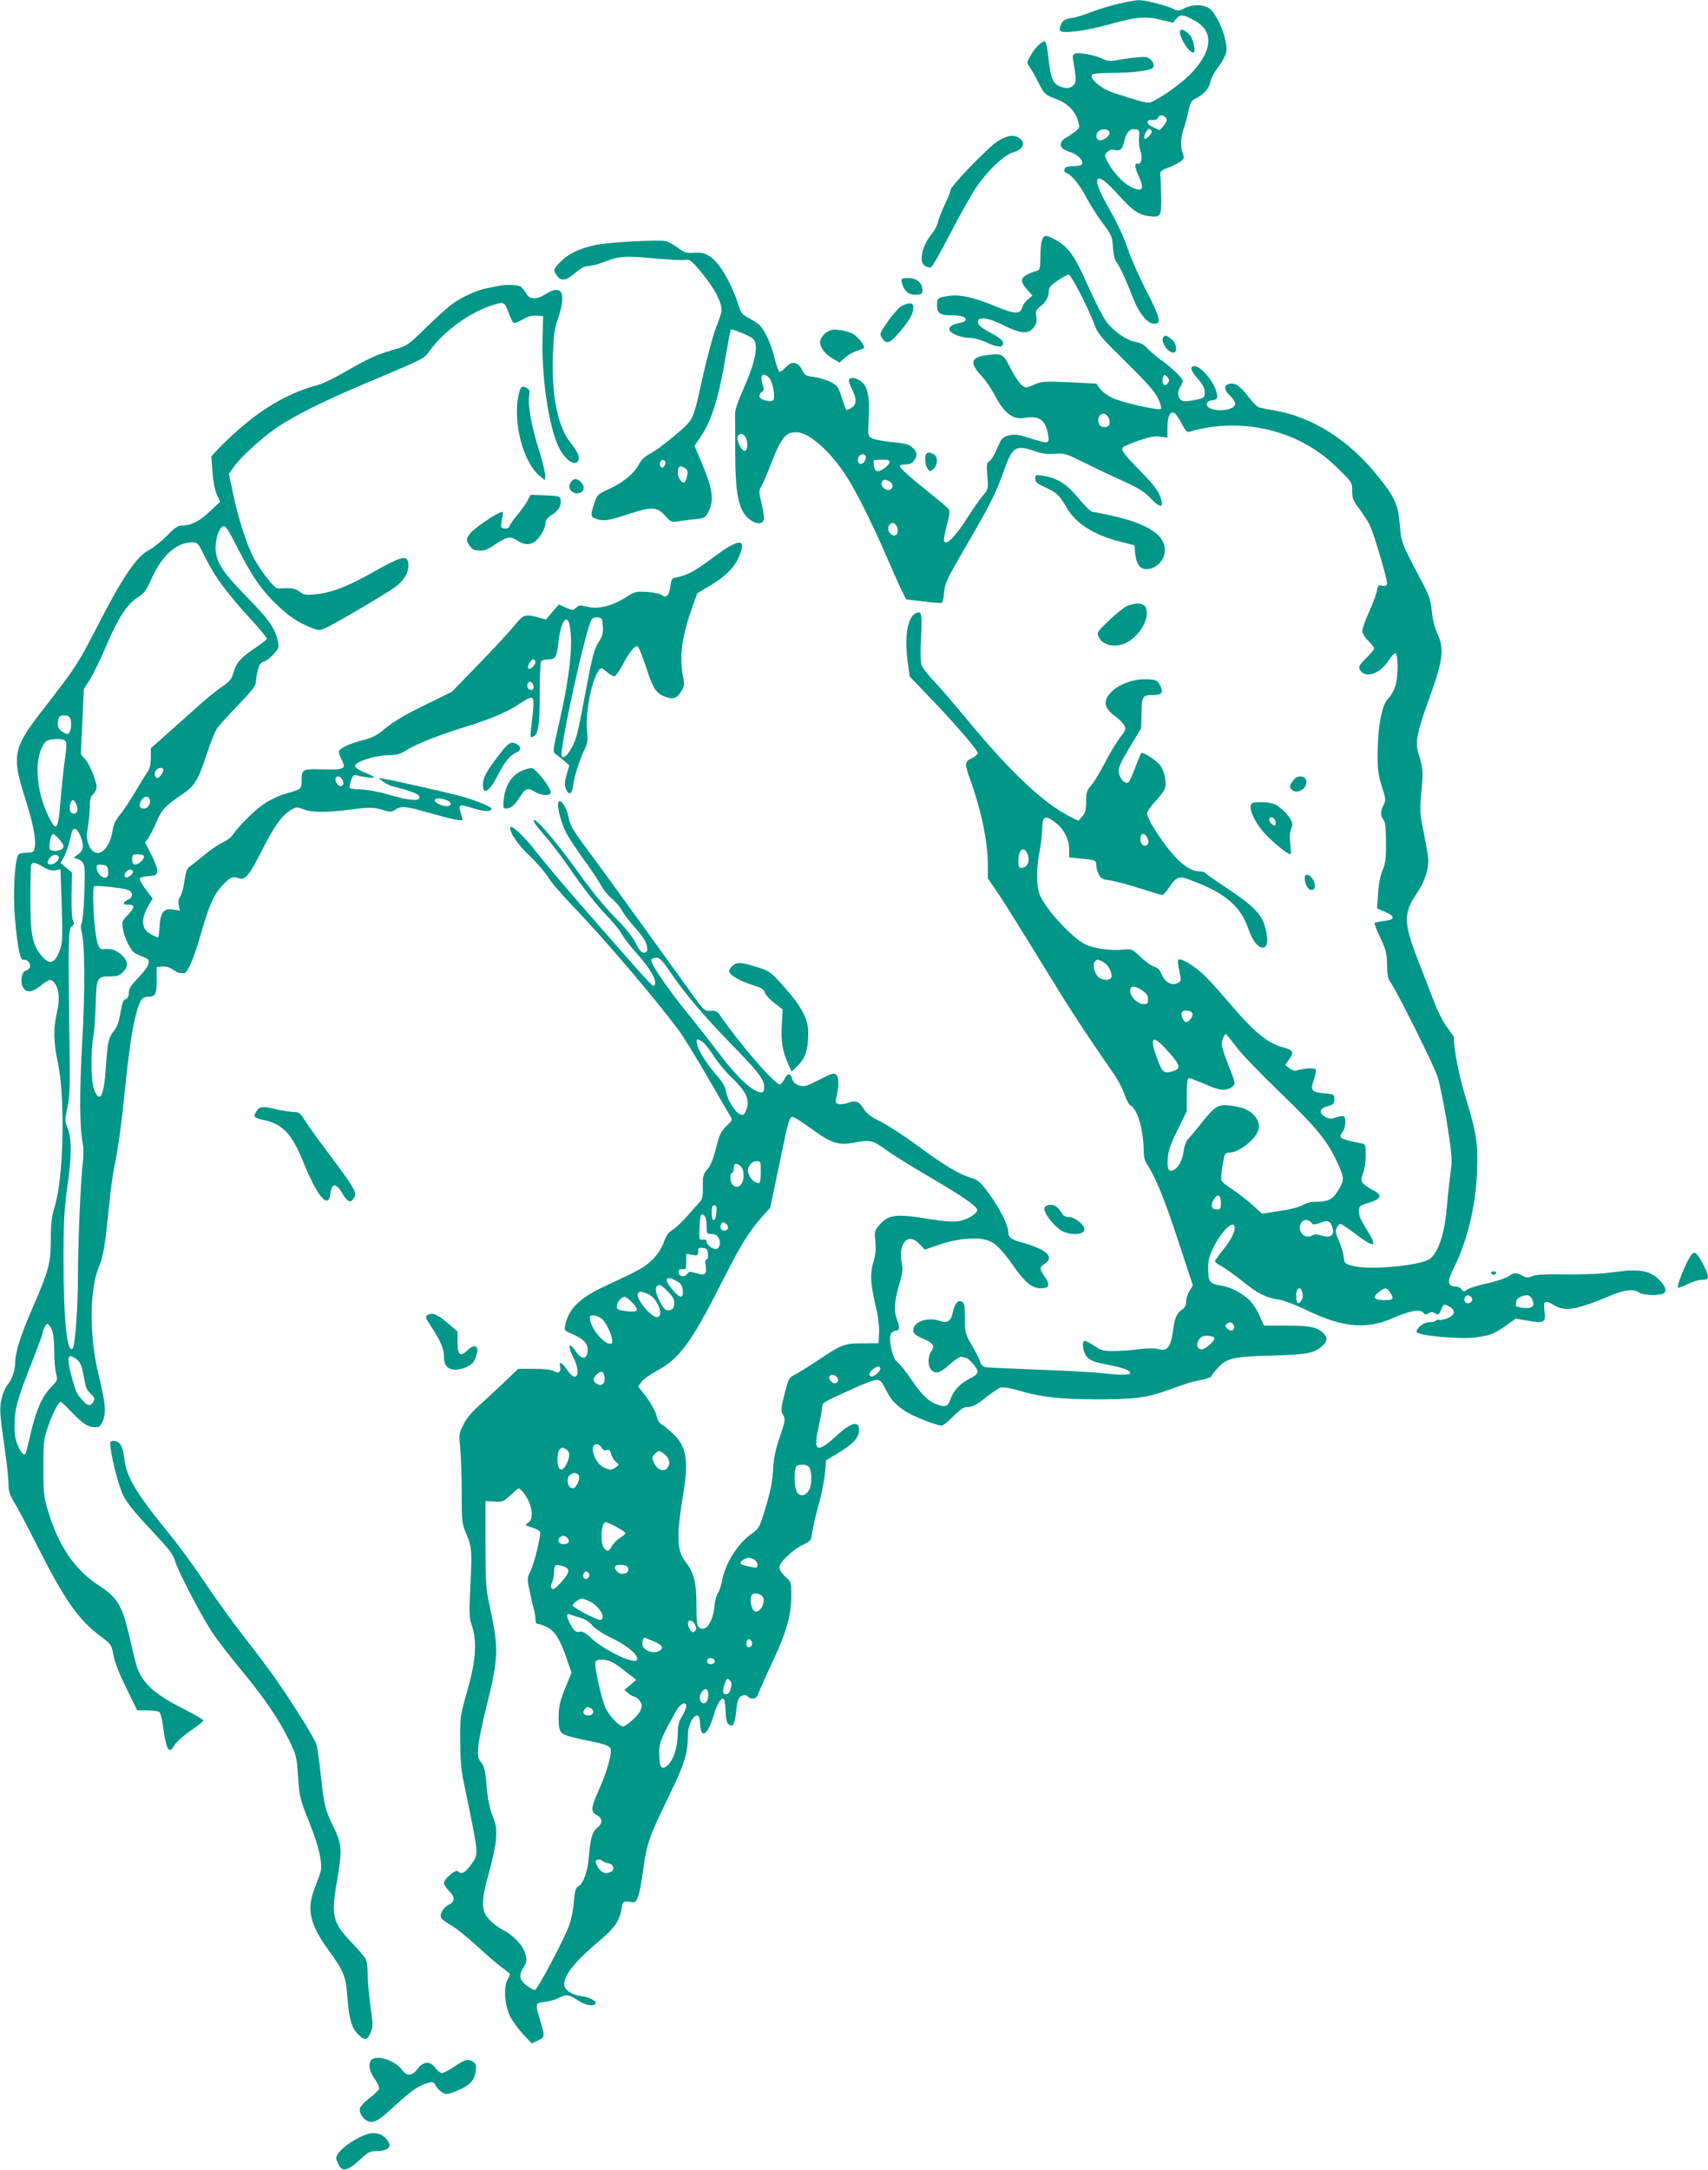 <?xml version="1.0" standalone="no"?>
<!DOCTYPE svg PUBLIC "-//W3C//DTD SVG 20010904//EN"
 "http://www.w3.org/TR/2001/REC-SVG-20010904/DTD/svg10.dtd">
<svg version="1.0" xmlns="http://www.w3.org/2000/svg"
 width="1008pt" height="1280pt" viewBox="0 0 1008 1280"
 preserveAspectRatio="xMidYMid meet">
<g transform="translate(0,1280) scale(0.1,-0.1)"
fill="#009688" stroke="none">
<path d="M6593 12776 c-51 -13 -121 -34 -155 -48 -35 -14 -85 -30 -113 -34
-40 -7 -52 -14 -63 -37 -7 -15 -10 -32 -6 -38 12 -19 148 -2 279 34 167 47
221 53 313 31 l75 -18 18 22 c22 28 39 28 98 -3 122 -61 123 -171 2 -306 -47
-53 -159 -137 -230 -173 -35 -19 -34 -19 -235 45 -76 24 -147 83 -131 109 3 6
56 10 118 10 119 0 224 13 240 29 17 17 -8 58 -40 64 -15 3 -71 -2 -124 -10
-90 -16 -98 -16 -132 0 -45 22 -135 39 -160 31 -16 -5 -18 -12 -13 -43 18
-103 19 -127 1 -144 -19 -19 -42 -21 -79 -7 -41 15 -56 51 -67 157 -6 54 -14
102 -20 107 -12 13 -65 -38 -90 -87 -20 -37 -20 -38 -1 -65 11 -15 33 -54 50
-88 35 -70 40 -74 107 -99 63 -23 109 -69 126 -124 12 -42 12 -44 -13 -65 -14
-11 -39 -29 -57 -38 -32 -18 -41 -48 -18 -65 6 -6 29 -16 50 -23 39 -12 74
-51 62 -70 -3 -5 -26 -10 -51 -10 -33 0 -46 -5 -51 -17 -4 -10 -1 -19 6 -21
33 -11 80 -67 120 -143 24 -46 69 -117 100 -157 52 -70 55 -78 59 -140 2 -37
10 -74 17 -82 19 -23 58 -105 96 -204 39 -103 89 -166 132 -166 43 0 34 36
-48 195 -41 79 -90 190 -109 247 -21 62 -60 148 -100 218 -68 118 -92 178 -77
193 14 14 54 -18 126 -98 77 -86 116 -113 176 -120 69 -9 74 -1 72 112 -1 54
-3 111 -5 126 -3 26 2 31 47 48 28 11 60 27 73 37 20 15 22 22 13 46 -16 39
-13 97 5 147 8 24 21 71 28 104 11 51 17 62 42 74 47 22 81 60 87 98 3 19 24
59 47 88 23 29 43 69 47 88 11 71 -56 235 -107 262 -40 20 -98 19 -140 -4 -31
-16 -38 -17 -61 -5 -42 21 -170 54 -209 53 -19 0 -77 -11 -127 -23z m287 -670
c9 -12 7 -21 -11 -46 -13 -16 -25 -29 -29 -27 -3 2 -20 10 -38 18 -39 17 -40
45 0 41 16 -1 28 3 32 13 7 19 30 19 46 1z m-332 -88 c4 -20 -42 -53 -63 -44
-20 7 -19 43 3 55 24 15 56 9 60 -11z m174 -31 c-2 -27 2 -61 8 -77 15 -37 5
-84 -15 -76 -21 8 -19 -20 5 -73 37 -80 23 -98 -49 -62 -45 23 -102 85 -131
140 -24 48 -24 46 -4 66 11 11 25 14 44 10 31 -7 44 5 54 50 12 52 34 77 64
73 26 -3 27 -5 24 -51z m74 42 c8 -13 -32 -56 -42 -46 -8 8 15 57 27 57 4 0
11 -5 15 -11z"/>
<path d="M6966 12621 c-16 -25 47 -131 77 -131 16 0 0 80 -20 102 -24 26 -50
40 -57 29z"/>
<path d="M5894 11971 c-54 -31 -284 -268 -284 -292 0 -8 -15 -46 -34 -85 -18
-39 -37 -86 -41 -105 -4 -19 -18 -47 -32 -63 -63 -75 -84 -174 -42 -196 11 -7
26 -9 34 -7 7 3 57 90 110 194 54 103 121 224 150 268 69 104 167 199 224 216
57 17 76 53 42 80 -32 26 -68 24 -127 -10z"/>
<path d="M6150 11384 c-6 -14 -10 -59 -10 -100 0 -62 -3 -76 -17 -80 -101 -32
-113 -54 -62 -112 l32 -36 -25 -20 c-14 -12 -29 -31 -33 -44 -15 -50 -41 -49
-185 11 -105 43 -189 61 -247 52 -69 -10 -73 -13 -73 -56 0 -46 18 -59 82 -59
57 0 88 -9 88 -26 0 -8 -16 -16 -40 -20 -42 -7 -66 -26 -55 -44 13 -21 69 -42
114 -43 28 0 69 -11 107 -29 60 -28 94 -29 94 -3 0 17 -22 34 -89 70 -39 21
-57 37 -59 53 -6 37 59 30 153 -18 97 -49 144 -53 175 -13 17 22 20 36 16 65
-5 32 -2 39 21 58 35 27 52 57 53 92 0 22 11 35 52 63 29 19 58 35 65 35 14 0
113 -191 150 -290 22 -60 37 -77 187 -225 123 -121 170 -173 190 -214 14 -30
22 -59 18 -63 -12 -12 -238 39 -292 67 -26 13 -58 37 -69 53 l-21 29 -159 8
c-149 6 -162 6 -207 -14 -47 -21 -49 -21 -74 -3 -14 10 -43 54 -65 97 -45 89
-49 92 -142 80 -95 -12 -103 -45 -28 -126 24 -26 55 -71 70 -100 59 -116 110
-157 186 -144 84 14 121 -13 135 -104 8 -50 4 -51 -111 -15 -70 22 -88 24
-122 15 -37 -10 -42 -16 -68 -76 -15 -36 -36 -70 -46 -76 -16 -8 -18 -18 -12
-87 6 -76 5 -79 -24 -113 -17 -19 -56 -74 -88 -124 -61 -97 -111 -155 -132
-155 -18 0 -16 21 7 110 15 58 17 77 7 89 -7 8 -55 48 -107 90 -113 90 -180
150 -180 162 0 5 15 9 34 9 25 0 39 7 50 22 22 31 20 51 -9 78 -20 19 -41 24
-122 32 -54 5 -108 16 -120 24 -21 13 -22 18 -16 118 7 122 -6 186 -45 216
-30 24 -72 27 -72 5 0 -9 9 -33 20 -55 27 -54 26 -86 -5 -106 -14 -9 -28 -15
-30 -12 -3 3 -15 36 -28 74 -20 64 -25 71 -68 92 -25 12 -69 25 -97 29 -47 5
-53 9 -69 42 -25 49 -62 54 -99 11 -16 -17 -31 -27 -36 -22 -5 5 -18 44 -29
87 -19 79 -59 162 -89 190 -9 8 -36 25 -60 38 -30 15 -47 32 -53 52 -48 152
-115 270 -176 311 -33 21 -49 25 -93 23 -47 -3 -58 0 -97 29 -25 18 -56 35
-69 39 -43 10 -333 -5 -416 -22 -96 -20 -162 -52 -210 -101 -41 -42 -42 -46
-20 -79 23 -36 56 -31 109 15 32 28 56 40 76 40 17 0 58 11 92 24 91 36 126
38 297 22 86 -8 168 -12 183 -9 22 4 33 -2 64 -36 104 -117 162 -223 150 -274
-3 -12 -19 -59 -36 -103 -16 -45 -48 -164 -71 -265 -62 -279 -51 -257 -164
-355 -54 -46 -120 -96 -147 -109 -34 -18 -54 -37 -68 -63 -28 -55 -92 -108
-175 -146 -70 -32 -72 -34 -89 -86 -23 -69 -22 -79 9 -90 42 -16 76 -12 187
25 143 47 173 47 221 -6 34 -38 40 -41 74 -35 20 3 65 9 100 13 61 6 64 7 83
44 35 69 25 138 -43 296 l-39 93 32 47 c68 98 111 235 153 487 14 82 27 150
29 152 6 6 112 -37 130 -53 37 -34 17 -136 -60 -308 -27 -60 -45 -114 -45
-135 1 -19 1 -116 1 -215 0 -198 11 -297 42 -357 35 -69 120 -102 127 -49 2
12 -4 55 -14 93 -16 65 -16 73 -1 98 9 15 32 68 51 118 65 169 90 202 155 202
82 0 222 -131 320 -298 59 -101 141 -268 215 -439 36 -84 76 -174 90 -201 l24
-48 101 -12 c56 -7 105 -11 110 -8 5 3 11 32 13 63 4 53 17 79 133 278 140
239 176 313 224 450 46 129 68 142 177 104 43 -15 75 -19 119 -16 56 4 67 1
165 -48 58 -29 161 -78 230 -109 100 -46 135 -67 173 -108 60 -62 80 -55 52
18 -13 34 -45 74 -108 138 -104 106 -124 133 -110 147 6 6 48 24 94 40 64 22
94 28 127 23 l42 -6 0 59 c0 71 18 105 45 83 9 -7 28 -36 41 -63 22 -42 29
-48 47 -43 187 55 393 46 575 -24 114 -44 210 -106 300 -195 81 -80 82 -81 82
-131 0 -43 6 -57 41 -104 22 -30 49 -71 60 -91 27 -53 111 -339 105 -355 -4
-10 -14 -12 -29 -9 -21 6 -25 2 -30 -27 -3 -19 -23 -75 -46 -125 -23 -50 -41
-102 -41 -115 0 -14 14 -38 35 -58 19 -19 35 -39 35 -45 0 -6 -20 -31 -45 -55
-49 -48 -53 -60 -29 -84 36 -36 112 -5 157 65 18 27 37 47 42 46 17 -6 17
-134 1 -191 -9 -28 -27 -62 -40 -73 -40 -35 -65 -165 -66 -340 0 -82 5 -118
25 -182 24 -75 25 -83 10 -110 -19 -38 -19 -62 0 -87 11 -14 14 -49 15 -135 0
-95 -4 -125 -20 -162 -13 -28 -23 -79 -27 -136 l-6 -90 47 -20 c62 -27 60 -47
-5 -54 -29 -4 -54 -9 -57 -12 -3 -2 13 -42 34 -87 34 -72 39 -93 40 -159 0
-59 5 -83 21 -105 43 -62 255 -488 278 -559 13 -41 38 -166 56 -278 29 -185
30 -209 20 -282 -6 -44 -16 -132 -21 -195 -14 -164 -46 -266 -97 -313 -47 -42
-354 -72 -458 -45 -49 13 -50 14 -56 58 -3 25 -16 67 -29 94 -18 39 -20 53
-11 72 6 13 15 24 21 24 6 0 41 -23 78 -51 113 -87 143 -91 96 -13 -57 93 -64
109 -64 140 0 29 3 32 60 49 73 22 80 45 23 74 -21 10 -46 28 -56 38 -16 18
-16 23 -2 63 8 23 15 71 15 106 0 58 -2 64 -22 68 -136 28 -142 32 -113 70 17
23 20 82 5 91 -6 3 -26 0 -46 -7 -30 -10 -39 -10 -62 3 -41 22 -35 50 13 63
35 10 40 15 40 41 0 29 -2 30 -57 35 -78 7 -86 17 -64 80 10 27 14 54 11 61
-7 11 -65 8 -111 -6 -13 -4 -29 1 -45 13 l-24 20 23 32 c30 40 23 56 -30 70
-99 26 -174 88 -333 275 -57 67 -121 137 -144 158 -51 46 -116 87 -137 87 -17
0 -17 -8 2 -97 5 -28 3 -34 -19 -44 -34 -15 -73 8 -93 57 -9 23 -23 36 -41 41
-15 3 -51 29 -80 56 -52 49 -53 50 -105 45 -80 -8 -185 8 -232 36 -81 47 -220
199 -257 281 -23 50 -25 154 -4 262 8 43 16 104 16 136 2 73 16 80 72 39 54
-39 87 -101 87 -163 l0 -47 68 -7 c88 -8 92 -10 92 -40 0 -14 7 -39 15 -54 11
-23 22 -29 62 -34 26 -3 106 -24 176 -46 70 -23 132 -41 137 -41 5 0 23 20 40
45 45 66 58 70 132 41 202 -76 290 -151 338 -292 22 -63 54 -104 81 -104 32 0
37 48 13 129 -20 70 -75 124 -225 223 -64 42 -120 81 -124 87 -3 6 -21 11 -39
11 -72 0 -168 94 -274 268 -18 29 -32 62 -32 73 0 11 22 44 49 72 27 29 52 63
56 75 12 39 -4 109 -32 142 -23 28 -100 76 -108 68 -2 -2 -17 -40 -35 -85 -17
-46 -35 -85 -40 -88 -16 -10 -38 6 -51 37 -16 39 -8 60 68 186 l58 96 2 89 c2
101 5 107 71 107 50 0 60 15 38 58 -13 25 -23 31 -58 34 -100 10 -212 -36
-252 -102 -23 -41 -10 -74 45 -115 23 -16 47 -41 54 -54 11 -23 9 -29 -25 -72
-20 -26 -61 -93 -89 -149 -29 -55 -65 -116 -82 -134 -25 -29 -29 -41 -29 -94
0 -49 -4 -66 -23 -88 l-23 -26 -50 25 c-156 80 -346 258 -594 557 -84 102
-179 212 -211 245 -32 33 -63 73 -69 90 -8 20 -9 74 -4 166 7 143 3 160 -34
140 -49 -26 -66 -150 -42 -309 l9 -63 113 -118 c147 -152 288 -315 288 -333 0
-8 -16 -22 -35 -31 -43 -20 -43 -33 -8 -129 64 -178 103 -366 103 -501 l0 -78
69 -102 c37 -56 150 -237 251 -402 160 -262 234 -377 428 -657 23 -34 50 -86
59 -116 10 -29 25 -58 35 -63 42 -23 77 -146 78 -272 0 -31 7 -58 19 -75 47
-68 100 -196 182 -445 l89 -270 -20 -32 c-11 -18 -20 -46 -20 -63 0 -22 -7
-36 -23 -47 -30 -19 -44 -49 -52 -111 -15 -113 -34 -138 -92 -122 -21 6 -61 5
-109 -1 -41 -6 -108 -11 -148 -11 -64 0 -78 3 -117 30 -24 16 -50 30 -56 30
-17 0 -16 -45 2 -79 17 -34 45 -46 147 -65 81 -16 118 -30 118 -46 0 -13 -62
-13 -169 0 -46 5 -215 14 -375 20 -160 6 -301 13 -312 15 -12 3 -24 15 -28 28
-3 13 -25 57 -48 97 -42 72 -43 77 -43 162 0 67 -4 91 -15 98 -24 15 -44 -6
-55 -56 -13 -60 -31 -72 -83 -55 -69 23 -152 -8 -152 -56 0 -20 10 -29 55 -49
63 -27 74 -43 51 -76 -22 -32 -21 -91 3 -112 26 -24 51 -15 113 41 30 26 56
42 65 39 8 -3 18 -6 23 -6 16 0 70 -62 70 -81 0 -12 -16 -27 -49 -43 -55 -28
-94 -70 -112 -121 -15 -41 -28 -48 -71 -33 -56 18 -95 55 -159 149 -34 50 -72
97 -84 105 -29 19 -55 145 -35 169 7 8 18 15 26 15 23 0 26 20 8 65 -20 53
-15 117 16 219 17 54 19 76 12 116 -22 121 40 183 107 109 l29 -31 75 26 c132
45 253 53 317 20 33 -16 76 -63 133 -145 66 -94 108 -129 158 -129 52 0 59 20
25 68 -32 47 -32 56 -1 76 63 41 12 87 -146 130 -55 15 -69 28 -69 64 -1 36
-49 131 -108 213 -53 74 -67 87 -104 98 -75 22 -169 78 -318 189 -80 59 -180
124 -222 145 -55 27 -82 46 -98 72 -30 48 -46 55 -91 40 -21 -8 -47 -11 -59
-8 -18 5 -21 11 -15 32 17 70 17 127 0 141 -14 12 -27 8 -100 -30 -74 -38 -88
-42 -117 -34 -24 7 -36 18 -43 41 -12 35 -28 33 -48 -7 -7 -13 -17 -25 -23
-27 -25 -8 -233 231 -359 414 -12 17 -24 22 -52 20 -35 -2 -38 0 -115 108
-180 250 -538 745 -610 841 -88 118 -104 145 -113 196 -9 49 -43 104 -57 90
-15 -15 9 -115 42 -182 15 -30 63 -102 105 -160 42 -58 88 -126 101 -151 13
-26 42 -61 64 -79 22 -18 49 -49 59 -69 11 -20 44 -65 76 -100 57 -64 75 -96
75 -132 0 -12 -7 -19 -20 -19 -14 0 -28 17 -49 58 -18 36 -62 91 -123 152 -59
59 -141 160 -219 269 -128 179 -258 330 -259 299 0 -9 28 -47 63 -85 34 -38
112 -140 172 -228 62 -90 144 -193 188 -238 43 -44 87 -97 97 -118 11 -21 51
-73 90 -116 76 -85 116 -153 105 -181 -8 -21 -5 -23 -300 313 -220 251 -325
374 -414 487 -59 76 -134 145 -139 128 -9 -25 45 -105 117 -172 42 -40 89 -95
105 -122 16 -27 85 -108 155 -180 180 -188 473 -531 619 -727 23 -31 97 -150
163 -265 67 -115 129 -221 137 -235 16 -26 15 -28 -20 -61 -23 -21 -40 -49
-48 -78 -30 -118 -42 -151 -67 -180 -23 -28 -26 -40 -25 -101 1 -53 -3 -74
-16 -87 -9 -10 -42 -46 -72 -81 -30 -35 -71 -74 -90 -86 -26 -16 -40 -36 -53
-75 -12 -34 -35 -69 -66 -100 -46 -46 -71 -60 -282 -158 -148 -69 -213 -132
-233 -229 -7 -31 -6 -33 42 -53 68 -29 94 -59 90 -101 -5 -52 -37 -51 -73 3
-39 57 -46 28 -11 -41 50 -98 18 -156 -38 -71 -29 45 -50 53 -40 16 7 -30 -9
-41 -38 -24 -14 8 -58 13 -116 13 l-94 0 -62 -60 c-34 -33 -101 -95 -148 -138
-63 -55 -94 -92 -114 -133 -26 -52 -26 -59 -18 -137 5 -45 9 -163 9 -262 0
-175 1 -182 28 -246 32 -76 34 -99 22 -325 -6 -119 -5 -170 4 -195 39 -110 33
-219 -27 -424 -35 -124 -37 -136 -36 -275 0 -94 6 -173 17 -225 96 -466 94
-439 47 -505 -35 -49 -56 -60 -77 -39 -13 13 -83 -45 -83 -70 0 -10 14 -30 30
-46 37 -35 36 -65 -3 -83 -31 -15 -53 -52 -44 -75 3 -8 29 -28 59 -45 29 -16
98 -71 153 -122 55 -51 121 -108 148 -127 26 -19 47 -37 47 -39 0 -3 -7 -19
-16 -36 -23 -45 -15 -149 16 -212 14 -28 48 -75 76 -105 l52 -56 36 17 c42 20
42 25 17 109 -34 112 -34 113 24 119 28 3 64 14 82 23 44 23 61 22 113 -13 44
-30 93 -39 105 -20 9 15 -35 38 -88 45 -55 8 -97 37 -97 68 0 59 64 137 223
271 73 61 106 111 115 173 8 50 8 50 67 41 26 -4 39 38 60 184 22 163 35 200
146 428 102 211 118 261 119 380 0 49 30 110 54 110 11 0 16 -14 18 -52 5 -94
47 -62 83 62 14 49 37 90 51 90 9 0 14 -20 16 -71 2 -56 7 -74 21 -83 24 -15
33 1 41 75 3 33 10 69 16 79 11 21 45 27 55 10 3 -6 16 -10 29 -10 16 0 25 9
35 38 8 20 44 102 82 182 81 173 109 273 109 385 0 81 0 82 -35 114 -21 19
-35 41 -35 55 0 30 78 104 141 134 45 22 47 25 53 75 4 29 21 102 38 162 17
61 33 144 37 185 l6 75 70 42 c90 54 125 92 125 138 0 57 -49 44 -138 -39
-109 -100 -133 -89 -103 45 11 52 22 107 23 124 3 33 -6 27 174 109 67 31 133
56 147 56 21 0 31 -10 52 -52 31 -63 55 -90 113 -130 43 -30 188 -88 219 -88
9 0 40 25 70 55 44 45 61 55 87 55 25 0 50 13 102 54 37 30 78 57 91 61 13 3
54 -3 91 -14 145 -43 247 -55 472 -56 225 0 300 9 422 54 114 41 145 51 201
61 31 6 57 16 57 21 0 5 16 27 36 48 52 59 96 69 319 74 204 6 247 13 295 53
36 31 38 53 7 82 -36 34 -80 42 -220 42 l-127 0 -24 53 c-12 28 -35 67 -51 85
-38 45 -120 90 -178 98 -66 9 -77 23 -77 98 0 52 6 76 34 132 40 80 100 144
117 127 18 -18 -7 -77 -62 -145 -27 -34 -49 -65 -49 -69 0 -5 17 -17 38 -28
20 -11 76 -50 123 -88 91 -74 143 -100 218 -110 25 -3 96 -30 156 -59 218
-106 357 -119 515 -50 102 44 160 55 179 33 10 -13 16 -14 32 -4 15 9 23 9 39
-1 19 -11 22 -9 35 22 15 34 15 35 45 20 42 -22 40 -51 -6 -70 -20 -8 -42 -13
-50 -10 -7 3 -16 1 -19 -4 -4 -6 -21 -10 -39 -10 -32 0 -76 -33 -76 -57 0 -21
248 -45 345 -33 89 11 112 20 183 70 l57 41 71 -12 c99 -17 107 -12 99 56 -8
63 1 69 57 35 64 -39 132 -27 328 55 84 36 141 43 171 21 24 -16 94 -21 137
-10 33 9 27 41 -16 84 -55 55 -117 66 -264 46 -75 -11 -171 -15 -283 -14 -121
2 -179 -1 -201 -10 -25 -11 -35 -10 -60 3 -38 20 -49 19 -82 -5 -15 -10 -69
-28 -121 -40 -52 -11 -106 -27 -119 -36 -23 -15 -26 -15 -37 0 -7 9 -19 16
-28 16 -55 0 -59 27 -18 108 79 156 130 365 138 567 7 163 -4 237 -67 440 -40
131 -70 284 -70 358 0 2 -18 27 -40 57 -22 29 -56 96 -76 149 -20 53 -61 159
-91 235 -91 233 -92 288 -9 410 42 61 66 131 66 191 0 14 -12 84 -26 157 -25
124 -26 138 -15 252 11 120 10 131 -21 233 -16 57 -2 124 67 313 81 223 90
292 49 380 -16 35 -29 84 -34 134 -6 65 -16 94 -51 160 -129 244 -129 244
-138 352 -9 116 -29 161 -131 287 -167 210 -385 348 -610 386 -36 6 -75 14
-86 16 -12 3 -40 30 -63 60 -51 68 -82 89 -116 81 -34 -9 -32 -36 5 -71 17
-16 30 -37 30 -47 0 -33 -87 -50 -145 -28 -33 13 -30 44 5 48 38 5 41 14 24
66 -20 57 -91 136 -122 136 -33 0 -27 -23 18 -75 29 -34 40 -55 40 -79 0 -32
-2 -33 -55 -45 -30 -7 -64 -10 -75 -6 -28 9 -36 49 -16 80 9 13 16 30 16 38 0
16 -68 82 -135 129 -27 20 -62 49 -76 66 -18 19 -40 31 -67 35 -53 9 -128 61
-173 120 -20 27 -66 117 -103 200 -79 180 -117 236 -188 277 -65 37 -76 37
-88 4z m-1611 -813 c21 -21 39 -117 24 -132 -13 -13 -74 1 -80 19 -4 8 2 21
11 28 16 11 16 17 6 48 -18 54 3 73 39 37z m2355 -29 c-20 -31 -44 -3 -29 35
5 15 7 15 23 0 13 -14 14 -21 6 -35z m-352 -206 c6 -14 8 -32 5 -40 -9 -23
-54 -20 -62 4 -17 52 34 84 57 36z m-2142 -115 c16 -30 13 -81 -5 -81 -19 0
-50 63 -42 84 9 22 34 20 47 -3z m710 -120 c0 -10 -7 -24 -15 -31 -21 -17 -39
1 -30 29 8 27 45 28 45 2z m-1183 -27 c1 -5 -2 -16 -7 -24 -12 -20 -33 0 -24
24 7 17 25 17 31 0z m1323 1 c0 -18 -47 -55 -70 -55 -12 0 -19 10 -22 30 -3
17 -3 32 -1 34 2 2 24 4 48 4 32 1 45 -3 45 -13z m-1206 -38 c14 -10 17 -21
11 -45 -3 -18 -10 -34 -15 -37 -15 -9 -40 25 -40 54 0 42 13 50 44 28z m1211
-81 c22 -16 14 -46 -13 -46 -25 0 -46 25 -38 45 7 19 26 19 51 1z m41 -273 c8
-32 -10 -52 -34 -37 -21 14 -27 41 -12 59 16 19 39 8 46 -22z m1476 -1828 c8
-19 8 -29 0 -37 -18 -18 -42 -1 -42 32 0 38 26 41 42 5z m-712 -84 c23 -43 6
-91 -32 -91 -15 0 -18 8 -18 43 0 60 28 87 50 48z m-2113 -693 c82 -124 201
-266 369 -438 162 -166 194 -208 194 -254 0 -37 -16 -40 -63 -13 -51 30 -121
104 -207 217 -35 47 -119 154 -187 238 -132 165 -219 295 -208 312 3 5 17 10
30 10 18 0 34 -17 72 -72z m2562 48 c28 -15 51 -53 51 -86 0 -22 -37 -28 -70
-10 -26 14 -46 76 -30 95 15 18 15 18 49 1z m232 -169 c26 -17 34 -30 34 -52
0 -27 -3 -30 -30 -28 -36 3 -75 44 -75 79 0 31 26 32 71 1z m297 -138 c3 -17
-22 -49 -38 -49 -14 0 -32 40 -26 56 8 21 60 14 64 -7z m255 -191 c29 -40 142
-158 250 -262 222 -213 288 -292 347 -419 46 -98 46 -108 2 -178 -31 -48 -56
-59 -139 -59 -17 0 -47 -9 -65 -19 -19 -12 -77 -27 -137 -35 l-103 -16 -57 52
c-31 28 -84 69 -118 91 -34 21 -63 46 -65 55 -4 16 5 84 17 140 4 15 13 22 28
22 68 1 177 95 177 153 0 48 -42 94 -102 112 -28 8 -72 15 -98 15 -50 0 -70
-16 -155 -125 -22 -27 -49 -59 -60 -71 -13 -12 -24 -39 -28 -67 -8 -58 -30
-103 -58 -118 -32 -17 -42 2 -37 68 3 45 16 83 58 168 l54 110 0 98 c0 70 4
97 13 97 6 0 48 -16 92 -35 87 -39 125 -43 159 -19 26 18 26 18 -24 145 -19
48 -34 96 -34 108 0 22 16 61 25 61 2 0 28 -33 58 -72z m-3148 26 c13 -9 43
-46 66 -82 23 -37 73 -97 111 -133 77 -74 101 -122 87 -173 -5 -16 -13 -34
-18 -39 -25 -25 -93 61 -107 137 -4 25 -22 56 -52 89 -58 66 -111 149 -118
187 -7 34 -3 36 31 14z m2760 -69 c65 -74 66 -92 5 -108 -43 -11 -54 1 -86 92
-43 124 -18 129 81 16z m-2202 -386 c12 -7 58 -38 102 -70 102 -73 144 -86
229 -71 103 19 114 17 196 -42 41 -30 154 -100 250 -156 204 -119 291 -179
287 -200 -4 -24 -64 -58 -115 -65 -31 -4 -92 1 -172 14 -193 32 -239 26 -293
-39 -25 -30 -27 -37 -21 -93 4 -44 2 -78 -10 -116 -22 -75 -20 -124 9 -253 17
-71 25 -132 23 -171 l-3 -61 -95 -1 c-108 0 -123 -6 -270 -105 -47 -31 -103
-66 -125 -78 -39 -19 -41 -23 -65 -116 -22 -89 -23 -98 -8 -124 14 -26 13 -32
-19 -127 -24 -68 -36 -124 -39 -175 -5 -92 -16 -148 -54 -271 -27 -89 -32 -97
-75 -128 -84 -60 -155 -174 -175 -282 -6 -29 -16 -60 -24 -68 -7 -9 -16 -42
-19 -74 -10 -100 -53 -159 -92 -127 -12 10 -15 40 -15 131 0 135 -14 191 -65
256 -52 69 -54 149 -10 418 30 182 14 265 -63 337 -27 25 -58 50 -69 56 -12 7
-23 26 -27 45 -6 32 -41 92 -88 150 l-22 27 20 28 c11 15 50 43 87 63 134 71
204 164 379 509 120 237 164 309 245 401 l49 55 48 230 c70 336 63 317 109
293z m-213 -314 c0 -39 -4 -65 -11 -65 -22 0 -47 21 -59 50 -10 25 -10 34 4
55 10 16 26 25 41 25 24 0 25 -2 25 -65z m-102 -8 c5 -62 -32 -99 -66 -65 -14
14 -16 68 -2 68 6 0 10 11 10 23 0 33 10 39 34 23 13 -8 22 -26 24 -49z m2817
-173 c0 -35 -3 -39 -25 -39 -31 0 -38 27 -15 61 22 35 40 25 40 -22z m-2977
-56 c-4 -59 -28 -63 -28 -4 0 35 4 46 16 46 12 0 14 -9 12 -42z m-58 -79 c0
-48 1 -49 30 -49 19 0 33 -7 40 -21 16 -28 9 -63 -13 -67 -21 -4 -57 24 -57
44 0 8 -9 13 -22 11 -22 -2 -23 1 -20 63 3 84 8 96 27 80 10 -8 15 -30 15 -61z
m3575 11 c4 -6 21 -3 46 6 45 19 63 11 74 -33 10 -42 -13 -57 -62 -43 -31 10
-45 10 -62 0 -49 -26 -95 45 -55 84 16 16 45 9 59 -14z m-3455 -5 c13 -16 6
-35 -15 -35 -18 0 -28 17 -21 35 7 19 20 19 36 0z m-112 -172 c2 -20 -1 -33
-8 -33 -8 0 -10 -13 -5 -40 8 -48 -6 -58 -60 -40 -31 10 -38 10 -49 -5 -16
-23 -51 -16 -51 10 0 15 6 19 23 18 20 -3 22 1 22 43 l0 47 35 -6 c32 -5 35
-4 35 19 0 22 4 25 28 22 22 -2 28 -8 30 -35z m-189 -158 c31 -15 41 -33 41
-71 0 -37 -23 -29 -64 21 -49 59 -38 82 23 50z m-48 -64 c38 -37 46 -61 33
-95 -3 -9 -17 -16 -30 -16 -18 0 -29 11 -49 50 -25 49 -31 81 -18 93 13 13 26
7 64 -32z m3745 -8 c7 -27 -4 -54 -24 -61 -13 -4 -17 69 -5 81 13 13 23 7 29
-20z m518 2 c25 -38 20 -45 -33 -45 -62 0 -74 16 -35 47 37 29 48 29 68 -2z
m-4378 -10 c55 -23 97 -135 50 -135 -37 0 -127 114 -111 140 8 13 20 13 61 -5z
m4862 -28 c4 -20 -25 -34 -40 -19 -15 15 -1 44 19 40 10 -2 19 -11 21 -21z
m354 -1 c18 -42 5 -56 -49 -52 -27 2 -48 9 -47 15 1 6 2 18 3 26 1 16 33 33
64 34 9 1 22 -10 29 -23z m-5313 -18 c48 -51 39 -62 -39 -52 -42 5 -50 10 -50
27 0 24 27 57 46 57 7 0 27 -15 43 -32z m-175 -100 c31 -28 71 -127 57 -141
-25 -25 -114 66 -127 131 -6 29 -4 32 19 32 14 0 37 -10 51 -22z m3723 -29
c14 -14 6 -39 -12 -39 -7 0 -18 7 -26 16 -10 13 -10 17 2 25 18 11 23 11 36
-2z m-111 -81 c9 -14 -50 -68 -75 -68 -26 0 -34 28 -16 56 11 18 25 24 50 24
18 0 37 -5 41 -12z m-1971 -178 c7 -12 -30 -50 -50 -50 -22 0 -18 25 8 43 26
19 34 20 42 7z m-1627 -58 c4 -36 -19 -53 -46 -35 -25 15 -25 30 -2 53 28 28
44 21 48 -18z m1372 3 c13 -16 6 -35 -14 -35 -18 0 -39 27 -31 40 9 14 31 12
45 -5z m-1390 -415 c8 -14 17 -19 30 -15 15 5 21 0 26 -22 4 -15 16 -36 28
-46 21 -17 21 -17 2 -32 -25 -19 -40 -19 -76 0 -54 28 -85 135 -40 135 10 0
24 -9 30 -20z m-209 -10 c23 -13 24 -41 3 -86 -17 -36 -38 -44 -48 -18 -10 27
-7 89 6 102 15 15 15 15 39 2z m583 -31 c29 -23 34 -59 11 -83 -20 -20 -58 -4
-74 31 -15 32 -14 39 5 57 20 21 26 20 58 -5z m845 -68 c22 -14 26 -102 7
-139 -21 -41 -62 -44 -76 -6 -15 37 -13 141 3 147 20 9 51 7 66 -2z m-1353
-56 c9 -23 -16 -75 -36 -75 -29 0 -41 55 -18 78 17 17 47 15 54 -3z m-334 -92
c56 -64 74 -160 36 -186 -23 -14 -22 -15 21 -28 23 -7 45 -19 48 -26 7 -19
-34 -188 -57 -233 -19 -38 -20 -43 -5 -112 8 -40 19 -89 25 -108 5 -19 10 -47
10 -62 0 -19 5 -28 15 -28 9 0 33 -9 55 -20 46 -24 76 -72 115 -187 l28 -81
-38 -92 c-29 -73 -37 -107 -38 -159 -1 -97 5 -108 66 -125 29 -8 79 -20 112
-26 85 -16 122 -29 128 -45 11 -26 -22 -141 -68 -243 -49 -109 -51 -130 -10
-152 32 -17 32 -47 0 -72 -29 -22 -41 -64 -50 -173 -7 -88 -33 -158 -63 -174
-15 -8 -20 -25 -25 -88 -3 -43 -15 -104 -26 -136 -29 -83 -190 -387 -205 -387
-7 0 -29 12 -49 28 -43 32 -47 59 -16 109 19 31 20 38 9 78 -14 50 -72 110
-137 143 -46 24 -92 68 -104 100 -17 44 -9 113 27 235 19 67 38 155 41 195 5
63 2 82 -20 140 -18 46 -29 100 -35 175 -7 88 -13 114 -32 139 -20 27 -22 39
-17 97 3 36 24 138 46 226 73 292 75 346 25 580 -27 123 -28 144 -29 385 l0
255 52 -3 c49 -4 54 -1 95 37 24 22 46 41 49 41 3 0 13 -8 21 -17z m555 -210
c29 -16 53 -32 53 -38 0 -5 -14 -18 -30 -27 -17 -10 -38 -31 -48 -48 -20 -34
-25 -36 -46 -14 -26 25 -19 154 8 154 6 0 34 -12 63 -27z m-287 -68 c16 -19 5
-35 -25 -35 -26 0 -39 22 -22 39 15 15 32 14 47 -4z m1101 -125 c10 -6 19 -20
19 -31 0 -18 -4 -20 -32 -14 -54 11 -68 16 -68 25 0 11 30 29 48 30 7 0 22 -5
33 -10z m-1104 -52 c16 -13 5 -39 -41 -88 -27 -29 -41 -39 -49 -31 -7 7 -7 18
1 36 7 14 12 41 12 59 0 18 3 36 7 40 9 8 53 -1 70 -16z m361 -4 c4 -27 -42
-39 -64 -17 -27 27 -17 44 24 41 29 -2 38 -8 40 -24z m-231 -30 c7 -18 -17
-38 -31 -24 -11 11 -1 40 14 40 6 0 13 -7 17 -16z m1018 -127 c33 -25 -8 -112
-43 -91 -17 11 -28 64 -18 90 7 18 37 18 61 1z m-1022 -31 c58 -24 107 -99 73
-112 -16 -6 -166 71 -166 86 0 10 40 40 53 40 4 0 22 -6 40 -14z m-47 -100
c26 -7 52 -24 70 -45 16 -20 62 -50 113 -74 90 -44 151 -93 151 -122 0 -14 -6
-16 -32 -11 -59 12 -182 79 -233 127 -35 33 -57 47 -71 43 -26 -6 -38 4 -62
52 -22 43 -19 59 7 48 9 -4 35 -12 57 -18z m676 -41 c9 -20 9 -28 -1 -38 -10
-9 -15 -8 -27 7 -8 11 -14 28 -14 38 0 27 29 22 42 -7z m-239 -100 c52 -22 58
-44 16 -59 -31 -11 -82 11 -87 37 -5 22 5 50 16 45 4 -2 29 -12 55 -23z m574
-1 c8 -20 -13 -42 -27 -28 -12 12 -3 44 11 44 5 0 12 -7 16 -16z m-219 -111
c5 -17 -26 -29 -40 -15 -6 6 -7 15 -3 22 9 14 37 9 43 -7z m-605 -9 c18 -9 46
-29 64 -43 17 -14 42 -34 55 -43 l23 -18 -35 -30 -35 -30 24 -20 c13 -11 29
-20 37 -20 7 0 21 -11 30 -25 14 -21 14 -30 4 -55 -11 -26 -56 -70 -97 -94
-19 -11 -88 59 -111 112 -25 58 -66 247 -58 267 7 20 59 19 99 -1z m700 -155
c-7 -24 -15 -34 -29 -34 -21 0 -22 21 -4 70 10 26 12 27 26 13 12 -11 13 -23
7 -49z m-133 -37 c0 -36 -14 -56 -34 -49 -21 8 -21 51 0 71 20 21 34 12 34
-22z m-130 -69 c0 -10 -12 -36 -25 -58 -17 -27 -25 -55 -25 -86 0 -105 -28
-185 -73 -213 -26 -16 -37 8 -37 81 0 63 11 90 101 250 24 44 59 59 59 26z
m-566 -9 c26 -10 20 -44 -8 -44 -30 0 -42 16 -26 35 14 17 13 17 34 9z m72
-903 c5 -5 20 -11 34 -13 28 -3 40 -36 18 -49 -28 -18 -58 -9 -78 23 -10 17
-17 35 -14 40 7 11 28 10 40 -1z"/>
<path d="M5320 11145 c0 -9 7 -29 15 -45 16 -31 46 -44 86 -38 20 2 24 8 22
33 -3 40 -36 65 -84 65 -29 0 -39 -4 -39 -15z"/>
<path d="M2945 11114 c-11 -2 -45 -9 -75 -15 -68 -14 -159 -58 -220 -107 -25
-20 -90 -80 -145 -134 -99 -96 -101 -98 -188 -123 -97 -28 -142 -49 -292 -135
-55 -32 -121 -63 -145 -70 -165 -43 -315 -127 -472 -264 -46 -40 -100 -92
-122 -116 l-39 -43 7 -90 c3 -54 14 -106 25 -133 l20 -44 -55 -52 c-62 -60
-113 -87 -164 -88 -30 0 -45 -9 -95 -61 -33 -33 -81 -71 -107 -85 -73 -37
-156 -161 -310 -461 -108 -210 -124 -234 -302 -463 -191 -244 -199 -282 -117
-541 47 -150 65 -240 56 -286 -5 -30 -9 -33 -43 -33 -20 0 -43 -4 -50 -8 -24
-15 -37 -229 -24 -376 17 -189 31 -254 52 -249 21 6 44 -22 36 -43 -3 -9 -15
-18 -25 -21 -23 -6 -33 -63 -16 -96 17 -36 56 -33 104 7 51 42 65 44 87 11 24
-37 27 -93 10 -168 -22 -92 -20 -176 5 -293 44 -205 35 -673 -16 -844 -20 -68
-25 -105 -25 -201 0 -140 -11 -182 -111 -412 -68 -157 -98 -252 -99 -312 0
-47 -19 -102 -44 -132 -13 -15 -29 -52 -36 -82 -14 -58 -12 -89 19 -306 11
-77 21 -165 21 -196 0 -45 6 -66 36 -115 20 -32 80 -147 134 -254 161 -318
243 -436 370 -530 68 -51 68 -52 80 -117 8 -43 36 -112 77 -195 l63 -128 58 0
c31 0 63 -4 71 -9 9 -6 19 -46 26 -106 8 -58 19 -103 28 -112 13 -13 17 -10
37 22 12 20 55 58 96 86 41 27 74 54 74 59 0 5 -46 33 -102 61 -176 88 -249
150 -286 244 -7 17 -25 89 -41 160 -49 215 -73 257 -191 334 -138 90 -235 232
-296 436 -25 82 -28 104 -28 255 0 154 2 170 28 245 27 79 61 145 75 145 4 0
34 -29 68 -65 62 -65 94 -85 139 -85 19 0 28 8 40 35 22 52 17 106 -22 265
-58 234 -57 512 1 650 25 59 35 120 60 368 8 84 22 185 31 225 22 105 41 245
64 472 24 233 45 366 71 451 18 60 31 74 67 74 39 1 47 17 47 97 l0 78 33 3
c20 2 42 -4 60 -16 27 -20 45 -25 70 -23 19 2 56 88 93 216 49 173 78 241 121
290 52 58 69 68 104 55 40 -16 63 12 141 165 72 142 114 202 168 235 34 21 37
21 75 6 50 -20 141 -20 285 -1 110 14 128 14 197 -7 31 -9 42 -8 62 6 36 23
61 20 194 -18 64 -18 137 -37 161 -41 43 -7 44 -7 37 16 -25 79 -25 79 73 49
60 -19 101 -19 101 -1 0 11 -78 44 -165 70 -60 18 -378 90 -470 107 l-30 5 23
-20 c13 -11 43 -26 65 -31 97 -25 146 -43 151 -57 13 -33 -50 -29 -198 14 -48
14 -115 25 -148 26 -32 0 -61 4 -64 9 -3 4 1 24 8 44 11 31 16 35 38 29 46
-12 105 -17 97 -9 -5 5 -32 18 -60 29 -29 12 -52 28 -52 36 0 24 110 61 189
63 60 2 79 7 121 34 57 35 181 84 335 132 154 47 259 92 329 140 43 29 66 39
73 32 10 -10 8 -53 -8 -181 -5 -43 -4 -53 7 -49 36 12 44 58 44 248 0 102 4
191 8 198 5 6 23 12 41 12 44 0 52 12 61 95 12 120 50 183 66 109 23 -104 3
-296 -60 -574 -40 -174 -40 -175 -20 -190 12 -8 34 -26 50 -40 l29 -25 -16
-55 c-12 -42 -13 -62 -5 -82 17 -44 37 -35 44 20 6 53 39 156 69 215 16 31 18
50 12 111 -9 106 28 294 70 351 13 18 15 18 46 -8 17 -15 38 -27 45 -27 8 0
30 31 50 69 40 76 71 114 88 108 6 -2 27 -53 47 -114 41 -128 59 -159 105
-179 55 -23 77 -17 103 24 22 33 23 41 13 91 -23 114 -8 229 51 399 l33 92 69
41 c94 56 145 105 172 164 59 126 9 125 -161 -4 -87 -66 -142 -96 -197 -106
-34 -6 -36 -9 -42 -56 -7 -53 -25 -70 -51 -49 -9 7 -47 15 -85 18 -64 4 -73 2
-117 -26 -91 -58 -170 -78 -239 -61 -39 10 -47 9 -64 -6 -19 -17 -22 -17 -61
1 l-41 18 -38 -44 -38 -45 -46 13 c-77 20 -87 17 -139 -47 -26 -33 -120 -134
-209 -226 l-161 -166 -161 -79 c-107 -52 -183 -97 -227 -133 -51 -43 -80 -59
-129 -71 -89 -23 -150 -52 -150 -71 0 -9 7 -30 16 -46 28 -55 17 -61 -107 -58
-125 4 -129 2 -129 -69 0 -47 -2 -49 -100 -76 -31 -9 -83 -33 -115 -54 -57
-36 -157 -135 -192 -188 -8 -13 -34 -32 -57 -43 -22 -10 -71 -42 -107 -72 -37
-30 -76 -62 -88 -70 -17 -11 -24 -30 -32 -84 -5 -38 -16 -80 -25 -93 -10 -15
-13 -33 -9 -54 l7 -30 -39 6 c-56 10 -76 -15 -81 -100 -2 -35 -7 -64 -9 -64
-3 0 -20 7 -38 16 -62 29 -67 93 -13 181 l19 32 -42 56 c-25 33 -38 60 -33 65
5 5 29 10 54 12 39 3 45 6 48 27 2 14 -12 55 -34 97 l-38 74 20 27 c11 16 33
59 48 96 30 70 53 95 159 166 65 44 90 86 136 229 22 68 50 137 62 155 13 18
69 80 126 139 77 80 103 113 103 133 0 14 5 46 11 71 9 33 17 46 35 50 13 3
39 23 58 44 32 36 34 41 25 80 -17 76 -51 124 -179 255 -141 144 -178 199
-187 274 -6 56 17 135 42 145 18 6 23 -2 103 -157 75 -145 131 -224 214 -303
72 -69 126 -106 200 -135 50 -20 53 -20 92 -3 49 22 344 195 404 238 53 37 82
83 82 129 0 68 -31 62 -211 -40 -149 -84 -240 -119 -336 -129 -57 -6 -68 -4
-94 15 -21 16 -43 22 -72 21 -23 -1 -50 -1 -59 -1 -19 1 -91 91 -136 171 -41
73 -95 237 -126 385 l-25 120 26 37 c42 61 172 179 263 240 107 70 262 148
488 244 393 166 371 155 408 205 88 121 245 232 381 272 59 18 60 17 87 -55
10 -26 22 -50 27 -53 5 -3 29 6 53 20 32 19 56 25 83 23 l38 -3 -3 -135 c-6
-228 37 -515 94 -635 36 -78 101 -122 118 -80 8 22 -7 53 -48 105 -74 92 -112
282 -103 515 4 115 9 154 31 218 50 150 23 203 -74 142 -55 -35 -95 -33 -115
5 -8 16 -24 34 -34 40 -19 10 -85 12 -126 4z m-1732 -1606 c55 -111 130 -212
266 -360 56 -60 99 -113 96 -118 -3 -5 -39 -32 -80 -60 -80 -56 -101 -81 -119
-143 -9 -34 -23 -49 -71 -82 -32 -22 -97 -75 -144 -118 -47 -42 -128 -114
-178 -159 l-93 -82 0 -56 c0 -39 -6 -64 -20 -85 -12 -16 -45 -71 -75 -121 -29
-49 -69 -109 -88 -132 -24 -28 -37 -56 -42 -89 -20 -135 -110 -183 -145 -77
-9 26 -9 51 -1 98 6 34 11 87 11 118 0 42 5 59 20 73 11 10 20 28 20 41 0 36
-39 131 -67 165 l-26 30 9 192 9 192 37 58 c20 33 62 120 94 195 70 164 123
247 186 287 39 26 52 42 83 113 62 136 145 211 237 212 36 0 36 -1 81 -92z
m2345 -403 c2 -42 -2 -58 -26 -95 -25 -38 -36 -80 -71 -265 -54 -286 -58 -302
-88 -357 -25 -46 -47 -65 -58 -49 -17 29 144 765 178 809 6 7 22 12 36 10 24
-3 26 -8 29 -53z m-398 -209 c0 -19 -29 -48 -40 -41 -13 8 10 55 27 55 7 0 13
-6 13 -14z m-12 -144 c2 -14 -2 -22 -12 -22 -19 0 -29 17 -22 36 8 22 30 12
34 -14z m-2734 -188 c9 -23 7 -67 -4 -84 -8 -13 -13 -13 -37 0 -30 17 -38 38
-29 76 5 18 13 24 35 24 17 0 31 -6 35 -16z m-27 -136 c7 -9 6 -45 -4 -108 -8
-52 -19 -162 -26 -245 -14 -172 -23 -186 -69 -95 -80 161 -89 362 -20 443 18
20 104 24 119 5z m577 -166 c6 -11 -22 -52 -35 -52 -16 0 -22 29 -9 45 14 16
36 20 44 7z m1057 -63 c7 -15 8 -24 0 -32 -14 -14 -41 9 -41 34 0 26 27 24 41
-2z m-1137 -115 c8 -22 -11 -54 -34 -54 -26 0 -32 14 -19 44 14 29 44 35 53
10z m1750 -4 c14 -5 26 -14 26 -20 0 -19 -27 -22 -65 -6 -59 25 -22 50 39 26z
m-2183 -27 c12 -32 5 -53 -16 -53 -20 0 -29 23 -21 55 8 33 24 32 37 -2z m23
-183 c23 -58 20 -85 -11 -108 l-28 -21 27 -10 c17 -6 30 -21 34 -37 10 -37 -2
-319 -14 -340 -6 -11 -6 -29 -1 -48 20 -68 22 -352 4 -656 -17 -299 -16 -498
4 -599 5 -26 5 -72 0 -110 -12 -84 -29 -468 -29 -673 0 -180 -17 -408 -31
-423 -33 -34 -54 166 -54 515 0 245 4 308 24 450 25 178 25 278 -3 343 -14 34
-13 44 2 115 14 65 16 122 12 372 -8 610 -7 680 13 695 15 11 16 17 8 34 -7
12 -10 71 -9 151 l3 132 -33 28 -34 28 21 40 c11 21 25 61 31 88 17 72 18 74
34 74 7 0 21 -18 30 -40z m-121 -25 c23 -29 26 -39 17 -50 -14 -17 -66 -20
-75 -5 -10 16 5 90 18 90 7 0 25 -16 40 -35z m-6 -101 c5 -16 -25 -44 -48 -44
-23 0 -24 17 -2 42 18 20 44 21 50 2z m503 4 c0 -19 -31 -48 -52 -48 -13 0
-18 8 -18 30 0 28 3 30 35 30 20 0 35 -5 35 -12z m-594 -63 c30 -18 51 -23 72
-19 l29 6 7 -212 c6 -180 5 -218 -9 -259 -30 -90 -66 -99 -119 -28 -46 61 -57
125 -57 330 0 104 3 192 6 198 9 14 25 11 71 -16z m382 -23 c2 -23 -1 -34 -14
-39 -20 -8 -54 29 -54 59 0 16 6 19 33 16 28 -3 32 -7 35 -36z m146 -1 c8 -12
-31 -44 -43 -36 -8 4 -8 12 -1 26 11 20 35 25 44 10z m-31 -110 c34 -13 35
-44 2 -59 -33 -15 -32 -31 1 -29 40 3 40 -19 -1 -60 -34 -34 -36 -40 -31 -77
9 -60 49 -139 77 -152 13 -6 37 -17 53 -23 24 -10 27 -15 21 -39 -3 -15 -31
-52 -61 -82 -42 -44 -54 -62 -54 -87 0 -22 -6 -33 -19 -38 -14 -4 -21 -22 -30
-80 -9 -54 -20 -83 -41 -110 -30 -38 -35 -61 -46 -220 -11 -162 -35 -207 -68
-125 -19 48 -22 221 -5 315 6 33 12 121 14 195 4 154 7 160 87 160 39 0 54 5
73 25 35 34 32 67 -10 104 -33 28 -60 36 -107 32 -24 -3 -36 25 -47 120 -11
85 -15 242 -6 250 7 8 168 -9 198 -20z m-447 -2596 c9 -21 14 -69 14 -127 0
-51 5 -110 11 -132 10 -37 9 -40 -30 -80 -52 -53 -86 -130 -118 -264 -14 -59
-27 -113 -29 -119 -7 -26 -26 -12 -47 35 -16 36 -21 65 -21 127 1 95 15 146
100 363 35 89 64 167 64 172 0 20 20 60 30 60 6 0 18 -16 26 -35z m147 -175
c19 -15 29 -36 37 -78 6 -31 13 -67 16 -79 2 -12 16 -33 30 -46 22 -21 24 -28
15 -46 -16 -28 -32 -27 -63 7 -35 37 -43 56 -68 151 -28 110 -20 132 33 91z"/>
<path d="M5317 10992 c-15 -9 -50 -50 -78 -89 -49 -71 -49 -73 -33 -98 24 -37
45 -31 96 28 62 71 88 116 88 150 0 21 -5 27 -22 27 -13 0 -36 -8 -51 -18z"/>
<path d="M4905 10853 c-31 -8 -65 -44 -65 -70 0 -34 27 -70 73 -98 l41 -24 33
29 c18 16 51 35 73 41 22 7 40 15 40 18 0 21 -46 74 -73 85 -40 17 -96 25
-122 19z"/>
<path d="M6867 10813 c-22 -22 22 -93 58 -93 26 0 19 56 -11 79 -28 22 -37 25
-47 14z"/>
<path d="M3059 10463 c-32 -158 29 -389 124 -469 l32 -27 3 24 c2 13 -15 82
-37 153 -44 139 -67 267 -58 321 5 28 2 37 -13 45 -32 17 -38 12 -51 -47z"/>
<path d="M5467 10123 c-12 -12 -7 -69 7 -88 14 -19 15 -19 35 -1 27 24 28 72
2 86 -23 12 -35 13 -44 3z"/>
<path d="M6110 9976 c0 -21 10 -29 59 -51 66 -30 85 -48 124 -117 55 -96 162
-164 316 -203 l86 -22 5 -51 c7 -68 34 -97 82 -88 53 10 93 58 93 111 0 88
-102 155 -302 200 -60 14 -116 25 -125 25 -9 0 -42 31 -73 69 -78 96 -130 130
-222 145 -41 6 -43 5 -43 -18z"/>
<path d="M3376 9964 c-31 -30 -13 -74 30 -74 31 0 48 24 34 49 -17 33 -46 44
-64 25z"/>
<path d="M3114 9848 c-9 -18 -35 -55 -59 -83 -23 -27 -44 -58 -48 -68 -5 -12
-15 -17 -29 -15 -24 3 -25 9 -13 66 4 17 4 32 -1 32 -25 0 -171 -99 -191 -129
-23 -33 -23 -35 -5 -65 15 -25 25 -32 58 -34 33 -2 50 4 99 38 68 45 87 48
130 20 43 -29 86 -26 116 8 29 31 49 74 49 102 0 12 16 30 40 45 39 25 55 55
48 92 -3 15 -15 18 -90 21 l-87 3 -17 -33z"/>
<path d="M6651 9225 c-18 -8 -66 -47 -107 -86 -72 -70 -73 -72 -59 -99 30 -59
128 -65 194 -12 70 56 107 143 81 191 -13 25 -58 27 -109 6z"/>
<path d="M2942 8343 c-72 -94 -92 -133 -92 -172 0 -67 40 -40 91 61 35 70 72
116 107 129 27 10 29 35 3 49 -36 19 -50 10 -109 -67z"/>
<path d="M3099 8260 c-71 -21 -117 -85 -126 -175 -5 -47 -3 -55 11 -55 30 0
53 18 82 65 36 56 48 60 89 35 40 -25 95 -27 95 -4 0 30 -92 145 -114 143 -6
0 -23 -4 -37 -9z"/>
<path d="M7638 8203 c-26 -31 -30 -44 -18 -58 28 -34 90 -4 90 42 0 34 -47 44
-72 16z"/>
<path d="M7393 8064 c-33 -15 3 -106 73 -183 42 -47 133 -121 149 -121 4 0 4
27 0 60 -5 40 -3 71 5 90 10 25 9 34 -6 61 -11 18 -36 46 -57 62 -30 25 -48
31 -95 34 -31 1 -63 0 -69 -3z m135 -112 c4 -24 -7 -29 -26 -10 -18 18 -15 40
6 36 9 -2 18 -13 20 -26z"/>
<path d="M7700 7621 c0 -37 19 -71 40 -71 25 0 27 35 4 68 -19 27 -44 29 -44
3z"/>
<path d="M4319 7099 c-11 -11 -18 -26 -16 -32 7 -22 70 -57 138 -78 55 -17 68
-25 73 -45 4 -13 29 -41 56 -61 l49 -38 -5 -90 c-6 -97 3 -152 36 -229 l22
-48 38 37 c44 43 60 96 60 195 0 78 -40 153 -145 271 -78 86 -82 90 -158 114
-95 30 -121 31 -148 4z"/>
<path d="M1516 6248 c-25 -36 -20 -43 43 -56 108 -23 164 -82 229 -242 84
-210 151 -289 162 -190 7 62 34 62 70 0 31 -53 51 -60 69 -26 12 22 11 30 -14
72 -16 27 -77 112 -136 190 -59 78 -122 165 -139 193 -29 46 -35 51 -68 51
-21 1 -64 7 -97 15 -82 20 -101 19 -119 -7z"/>
<path d="M6182 5689 c-18 -7 -22 -14 -17 -31 10 -33 56 -89 95 -115 48 -33
140 -30 140 4 0 27 -56 73 -90 73 -24 0 -35 7 -48 29 -21 37 -50 51 -80 40z"/>
<path d="M9982 5398 c-29 -38 -89 -184 -79 -194 3 -3 28 6 56 20 28 14 66 26
86 26 23 0 35 5 35 14 0 34 -61 146 -79 146 -5 0 -13 -6 -19 -12z"/>
<path d="M8800 5290 c0 -5 7 -10 15 -10 8 0 15 5 15 10 0 6 -7 10 -15 10 -8 0
-15 -4 -15 -10z"/>
<path d="M2521 5041 c-12 -8 -8 -19 21 -63 58 -88 78 -134 78 -181 0 -53 22
-77 69 -77 40 0 92 23 107 48 6 10 15 32 19 50 10 45 -17 54 -55 17 -44 -42
-60 -29 -60 47 l0 63 -62 53 c-60 51 -88 61 -117 43z"/>
<path d="M652 4263 c11 -92 52 -243 81 -296 19 -37 79 -109 159 -193 101 -107
130 -144 139 -177 15 -58 159 -335 225 -432 29 -44 106 -143 170 -220 136
-165 218 -285 280 -411 43 -88 45 -97 53 -215 8 -118 11 -131 64 -264 60 -149
83 -252 68 -301 -5 -16 -21 -60 -36 -99 -46 -120 -26 -208 84 -360 91 -125
102 -154 111 -276 10 -130 25 -182 63 -220 38 -38 55 -37 74 9 15 34 15 47 -1
157 -9 66 -16 151 -16 188 0 38 -5 78 -11 90 -7 12 -46 58 -88 102 -109 114
-118 155 -81 366 30 172 27 211 -19 305 -51 104 -59 133 -77 304 -8 80 -20
163 -25 185 -6 22 -61 117 -122 210 -113 175 -159 239 -327 455 -53 69 -147
199 -208 290 -61 91 -149 212 -196 270 -216 264 -271 357 -283 469 -7 69 -27
101 -64 101 -19 0 -21 -5 -17 -37z"/>
<path d="M2192 648 c-21 -21 -13 -66 19 -112 18 -25 29 -51 26 -60 -3 -8 -29
-32 -56 -53 -28 -21 -53 -48 -57 -60 -7 -27 22 -71 54 -79 33 -9 61 9 164 104
89 82 136 113 191 126 22 5 29 2 38 -17 6 -13 23 -31 38 -40 25 -15 30 -14 86
8 76 31 105 61 112 114 5 33 2 45 -13 56 -29 22 -47 18 -110 -25 -33 -22 -67
-40 -76 -40 -9 0 -26 14 -38 30 -31 43 -71 41 -106 -5 -33 -44 -63 -45 -92 -5
-42 56 -148 90 -180 58z"/>
<path d="M2170 211 c-66 -21 -148 -76 -175 -117 -14 -22 -14 -27 1 -59 24 -52
53 -45 136 31 40 37 54 44 88 44 77 0 99 28 58 74 -25 29 -69 39 -108 27z"/>
</g>
</svg>
